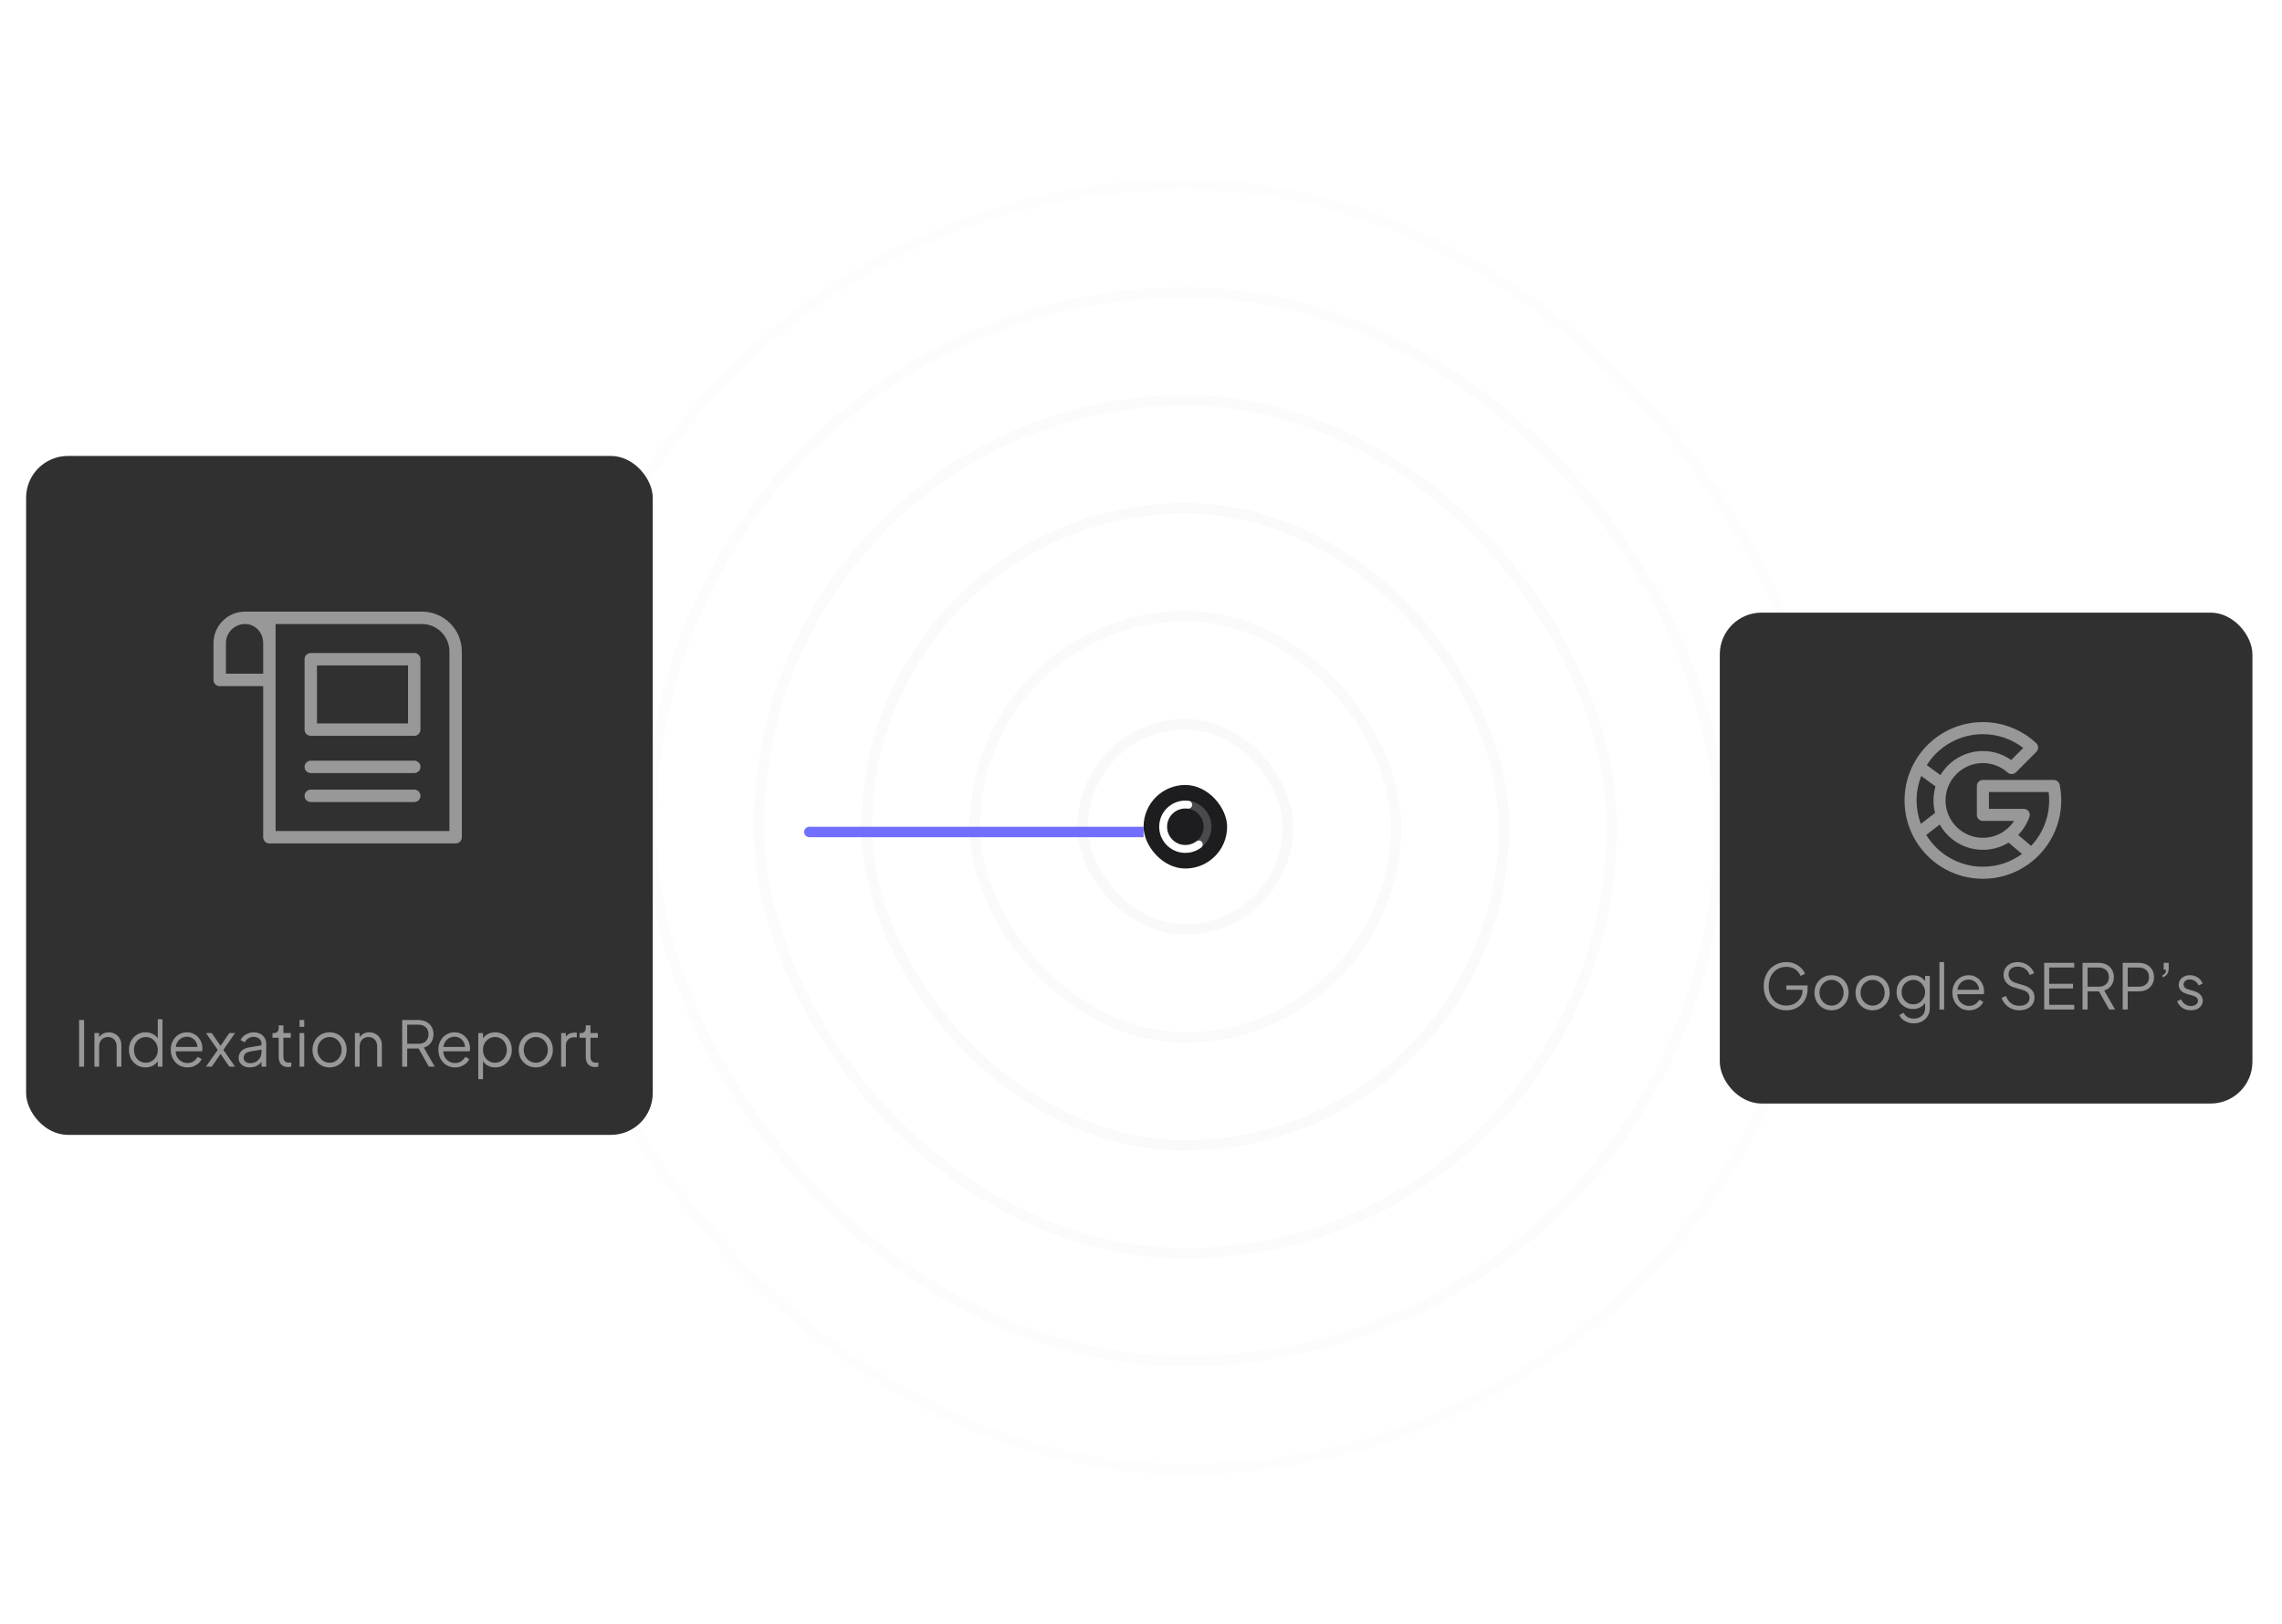 <svg width="437" height="311" viewBox="0 0 437 311" fill="none" xmlns="http://www.w3.org/2000/svg">
<rect x="218.993" y="150.31" width="16" height="16" rx="8" fill="#1D1D20"/>
<g clip-path="url(#clip0_94_1789)">
<path d="M224.414 154.924C222.545 156.345 222.182 159.013 223.604 160.882C225.026 162.751 227.693 163.113 229.562 161.692C231.431 160.27 231.794 157.602 230.372 155.733C228.95 153.865 226.283 153.502 224.414 154.924Z" stroke="white" stroke-opacity="0.2" stroke-width="1.5" stroke-linecap="round" stroke-linejoin="round"/>
<path d="M229.566 161.691C227.697 163.113 225.029 162.75 223.607 160.882C222.186 159.013 222.548 156.345 224.417 154.923C225.35 154.214 226.481 153.949 227.557 154.093" stroke="white" stroke-width="1.5" stroke-linecap="round" stroke-linejoin="round"/>
</g>
<rect opacity="0.2" x="103.993" y="35.31" width="246" height="246" rx="123" stroke="#EFEFF1" stroke-opacity="0.5" stroke-width="2"/>
<rect opacity="0.3" x="124.665" y="55.98" width="204.66" height="204.66" rx="102.33" stroke="#EFEFF1" stroke-opacity="0.5" stroke-width="2"/>
<rect opacity="0.4" x="145.321" y="76.65" width="163.33" height="163.33" rx="81.665" stroke="#EFEFF1" stroke-opacity="0.5" stroke-width="2"/>
<rect opacity="0.5" x="165.993" y="97.31" width="122" height="122" rx="61" stroke="#EFEFF1" stroke-opacity="0.5" stroke-width="2"/>
<rect opacity="0.6" x="186.665" y="117.98" width="80.66" height="80.66" rx="40.33" stroke="#EFEFF1" stroke-opacity="0.5" stroke-width="2"/>
<rect opacity="0.7" x="207.321" y="138.65" width="39.33" height="39.33" rx="19.665" stroke="#EFEFF1" stroke-opacity="0.5" stroke-width="2"/>
<g clip-path="url(#clip1_94_1789)">
<path d="M154.993 159.31H222.993" stroke="url(#paint0_linear_94_1789)" stroke-width="2" stroke-linecap="round" stroke-linejoin="round"/>
</g>
<g filter="url(#filter0_ddd_94_1789)">
<rect x="5" y="81.31" width="120" height="130" rx="8" fill="#303030"/>
<g filter="url(#filter1_d_94_1789)">
<rect x="8.665" y="85.31" width="112" height="96" rx="4" fill="#303030"/>
<path d="M51.586 112.304V154.315H87.256V118.768C87.256 115.198 84.366 112.304 80.801 112.304H51.586ZM51.586 112.304H46.915M46.915 112.304C44.242 112.304 42.074 114.475 42.074 117.152V124.194H51.586M46.915 112.304C49.589 112.304 51.586 114.475 51.586 117.152" stroke="white" stroke-opacity="0.5" stroke-width="2.378" stroke-linejoin="round"/>
<path d="M59.513 133.706V120.231H79.329V133.706H59.513Z" stroke="white" stroke-opacity="0.5" stroke-width="2.378" stroke-linejoin="round"/>
<path d="M59.513 140.84H79.329" stroke="white" stroke-opacity="0.5" stroke-width="2.378" stroke-linecap="round" stroke-linejoin="round"/>
<path d="M59.513 146.389H79.329" stroke="white" stroke-opacity="0.5" stroke-width="2.378" stroke-linecap="round" stroke-linejoin="round"/>
</g>
<path d="M15.143 198.25V189.31H16.103V198.25H15.143ZM18.081 198.25V191.818H18.981V193.066L18.777 193.018C18.937 192.602 19.197 192.274 19.557 192.034C19.925 191.794 20.349 191.674 20.829 191.674C21.285 191.674 21.693 191.778 22.053 191.986C22.421 192.194 22.709 192.482 22.917 192.85C23.133 193.21 23.241 193.618 23.241 194.074V198.25H22.341V194.422C22.341 194.03 22.269 193.698 22.125 193.426C21.989 193.154 21.793 192.946 21.537 192.802C21.289 192.65 21.001 192.574 20.673 192.574C20.345 192.574 20.053 192.65 19.797 192.802C19.541 192.946 19.341 193.158 19.197 193.438C19.053 193.71 18.981 194.038 18.981 194.422V198.25H18.081ZM27.864 198.394C27.264 198.394 26.724 198.25 26.244 197.962C25.764 197.666 25.384 197.266 25.104 196.762C24.832 196.25 24.696 195.674 24.696 195.034C24.696 194.386 24.832 193.81 25.104 193.306C25.384 192.802 25.76 192.406 26.232 192.118C26.712 191.822 27.256 191.674 27.864 191.674C28.416 191.674 28.908 191.794 29.34 192.034C29.772 192.274 30.112 192.598 30.36 193.006L30.216 193.258V189.166H31.116V198.25H30.216V196.81L30.36 196.942C30.136 197.406 29.8 197.766 29.352 198.022C28.912 198.27 28.416 198.394 27.864 198.394ZM27.912 197.494C28.344 197.494 28.732 197.386 29.076 197.17C29.428 196.954 29.704 196.662 29.904 196.294C30.112 195.918 30.216 195.498 30.216 195.034C30.216 194.57 30.112 194.154 29.904 193.786C29.704 193.41 29.428 193.114 29.076 192.898C28.732 192.682 28.344 192.574 27.912 192.574C27.488 192.574 27.104 192.682 26.76 192.898C26.416 193.114 26.144 193.406 25.944 193.774C25.752 194.142 25.656 194.562 25.656 195.034C25.656 195.498 25.752 195.918 25.944 196.294C26.144 196.662 26.412 196.954 26.748 197.17C27.092 197.386 27.48 197.494 27.912 197.494ZM35.892 198.394C35.292 198.394 34.748 198.25 34.26 197.962C33.78 197.666 33.4 197.262 33.12 196.75C32.84 196.238 32.7 195.658 32.7 195.01C32.7 194.362 32.836 193.79 33.108 193.294C33.38 192.79 33.748 192.394 34.212 192.106C34.684 191.818 35.212 191.674 35.796 191.674C36.26 191.674 36.672 191.762 37.032 191.938C37.4 192.106 37.712 192.338 37.968 192.634C38.224 192.922 38.42 193.25 38.556 193.618C38.692 193.978 38.76 194.35 38.76 194.734C38.76 194.814 38.756 194.906 38.748 195.01C38.74 195.106 38.728 195.206 38.712 195.31H33.276V194.47H38.196L37.764 194.83C37.836 194.39 37.784 193.998 37.608 193.654C37.44 193.302 37.196 193.026 36.876 192.826C36.556 192.618 36.196 192.514 35.796 192.514C35.396 192.514 35.024 192.618 34.68 192.826C34.344 193.034 34.08 193.326 33.888 193.702C33.696 194.07 33.62 194.51 33.66 195.022C33.62 195.534 33.7 195.982 33.9 196.366C34.108 196.742 34.388 197.034 34.74 197.242C35.1 197.45 35.484 197.554 35.892 197.554C36.364 197.554 36.76 197.442 37.08 197.218C37.4 196.994 37.66 196.714 37.86 196.378L38.628 196.786C38.5 197.074 38.304 197.342 38.04 197.59C37.776 197.83 37.46 198.026 37.092 198.178C36.732 198.322 36.332 198.394 35.892 198.394ZM39.438 198.25L41.694 195.034L39.45 191.818H40.554L42.546 194.71H41.934L43.914 191.818H45.018L42.774 195.034L45.018 198.25H43.914L41.934 195.358H42.546L40.554 198.25H39.438ZM47.82 198.394C47.412 198.394 47.048 198.318 46.728 198.166C46.408 198.006 46.156 197.79 45.972 197.518C45.788 197.246 45.696 196.934 45.696 196.582C45.696 196.246 45.768 195.942 45.912 195.67C46.056 195.39 46.28 195.154 46.584 194.962C46.888 194.77 47.276 194.634 47.748 194.554L50.268 194.134V194.95L47.964 195.334C47.5 195.414 47.164 195.562 46.956 195.778C46.756 195.994 46.656 196.25 46.656 196.546C46.656 196.834 46.768 197.078 46.992 197.278C47.224 197.478 47.52 197.578 47.88 197.578C48.32 197.578 48.704 197.486 49.032 197.302C49.36 197.11 49.616 196.854 49.8 196.534C49.984 196.214 50.076 195.858 50.076 195.466V193.834C50.076 193.45 49.936 193.138 49.656 192.898C49.376 192.658 49.012 192.538 48.564 192.538C48.172 192.538 47.828 192.638 47.532 192.838C47.236 193.03 47.016 193.282 46.872 193.594L46.056 193.15C46.176 192.878 46.364 192.63 46.62 192.406C46.884 192.182 47.184 192.006 47.52 191.878C47.856 191.742 48.204 191.674 48.564 191.674C49.036 191.674 49.452 191.766 49.812 191.95C50.18 192.134 50.464 192.39 50.664 192.718C50.872 193.038 50.976 193.41 50.976 193.834V198.25H50.076V196.966L50.208 197.098C50.096 197.338 49.92 197.558 49.68 197.758C49.448 197.95 49.172 198.106 48.852 198.226C48.54 198.338 48.196 198.394 47.82 198.394ZM55.17 198.322C54.594 198.322 54.15 198.154 53.838 197.818C53.526 197.482 53.37 197.002 53.37 196.378V192.718H52.182V191.818H52.482C52.754 191.818 52.97 191.73 53.13 191.554C53.29 191.37 53.37 191.142 53.37 190.87V190.33H54.27V191.818H55.686V192.718H54.27V196.378C54.27 196.594 54.302 196.786 54.366 196.954C54.43 197.114 54.538 197.242 54.69 197.338C54.85 197.434 55.062 197.482 55.326 197.482C55.39 197.482 55.466 197.478 55.554 197.47C55.642 197.462 55.718 197.454 55.782 197.446V198.25C55.686 198.274 55.578 198.29 55.458 198.298C55.338 198.314 55.242 198.322 55.17 198.322ZM57.362 198.25V191.818H58.263V198.25H57.362ZM57.362 190.63V189.31H58.263V190.63H57.362ZM63.117 198.394C62.509 198.394 61.957 198.25 61.461 197.962C60.965 197.666 60.569 197.266 60.273 196.762C59.985 196.25 59.841 195.67 59.841 195.022C59.841 194.382 59.985 193.81 60.273 193.306C60.561 192.802 60.949 192.406 61.437 192.118C61.933 191.822 62.493 191.674 63.117 191.674C63.741 191.674 64.297 191.818 64.785 192.106C65.281 192.394 65.669 192.79 65.949 193.294C66.237 193.798 66.381 194.374 66.381 195.022C66.381 195.678 66.233 196.262 65.937 196.774C65.641 197.278 65.245 197.674 64.749 197.962C64.261 198.25 63.717 198.394 63.117 198.394ZM63.117 197.494C63.549 197.494 63.937 197.386 64.281 197.17C64.633 196.954 64.909 196.658 65.109 196.282C65.317 195.906 65.421 195.486 65.421 195.022C65.421 194.558 65.317 194.142 65.109 193.774C64.909 193.406 64.633 193.114 64.281 192.898C63.937 192.682 63.549 192.574 63.117 192.574C62.685 192.574 62.293 192.682 61.941 192.898C61.597 193.114 61.321 193.406 61.113 193.774C60.905 194.142 60.801 194.558 60.801 195.022C60.801 195.486 60.905 195.906 61.113 196.282C61.321 196.658 61.597 196.954 61.941 197.17C62.293 197.386 62.685 197.494 63.117 197.494ZM67.968 198.25V191.818H68.868V193.066L68.664 193.018C68.824 192.602 69.084 192.274 69.444 192.034C69.812 191.794 70.236 191.674 70.716 191.674C71.172 191.674 71.58 191.778 71.94 191.986C72.308 192.194 72.596 192.482 72.804 192.85C73.02 193.21 73.128 193.618 73.128 194.074V198.25H72.228V194.422C72.228 194.03 72.156 193.698 72.012 193.426C71.876 193.154 71.68 192.946 71.424 192.802C71.176 192.65 70.888 192.574 70.56 192.574C70.232 192.574 69.94 192.65 69.684 192.802C69.428 192.946 69.228 193.158 69.084 193.438C68.94 193.71 68.868 194.038 68.868 194.422V198.25H67.968ZM77.018 198.25V189.31H80.09C80.674 189.31 81.186 189.426 81.626 189.658C82.066 189.882 82.406 190.202 82.646 190.618C82.894 191.026 83.018 191.502 83.018 192.046C83.018 192.678 82.85 193.218 82.514 193.666C82.186 194.114 81.738 194.43 81.17 194.614L83.258 198.25H82.13L79.946 194.398L80.594 194.77H77.978V198.25H77.018ZM77.978 193.87H80.138C80.522 193.87 80.858 193.798 81.146 193.654C81.434 193.502 81.658 193.29 81.818 193.018C81.978 192.738 82.058 192.41 82.058 192.034C82.058 191.658 81.978 191.334 81.818 191.062C81.658 190.79 81.434 190.582 81.146 190.438C80.858 190.286 80.522 190.21 80.138 190.21H77.978V193.87ZM87.138 198.394C86.538 198.394 85.994 198.25 85.506 197.962C85.026 197.666 84.646 197.262 84.366 196.75C84.086 196.238 83.946 195.658 83.946 195.01C83.946 194.362 84.082 193.79 84.354 193.294C84.626 192.79 84.994 192.394 85.458 192.106C85.93 191.818 86.458 191.674 87.042 191.674C87.506 191.674 87.918 191.762 88.278 191.938C88.646 192.106 88.958 192.338 89.214 192.634C89.47 192.922 89.666 193.25 89.802 193.618C89.938 193.978 90.006 194.35 90.006 194.734C90.006 194.814 90.002 194.906 89.994 195.01C89.986 195.106 89.974 195.206 89.958 195.31H84.522V194.47H89.442L89.01 194.83C89.082 194.39 89.03 193.998 88.854 193.654C88.686 193.302 88.442 193.026 88.122 192.826C87.802 192.618 87.442 192.514 87.042 192.514C86.642 192.514 86.27 192.618 85.926 192.826C85.59 193.034 85.326 193.326 85.134 193.702C84.942 194.07 84.866 194.51 84.906 195.022C84.866 195.534 84.946 195.982 85.146 196.366C85.354 196.742 85.634 197.034 85.986 197.242C86.346 197.45 86.73 197.554 87.138 197.554C87.61 197.554 88.006 197.442 88.326 197.218C88.646 196.994 88.906 196.714 89.106 196.378L89.874 196.786C89.746 197.074 89.55 197.342 89.286 197.59C89.022 197.83 88.706 198.026 88.338 198.178C87.978 198.322 87.578 198.394 87.138 198.394ZM91.593 200.65V191.818H92.493V193.258L92.349 193.006C92.605 192.598 92.945 192.274 93.369 192.034C93.801 191.794 94.293 191.674 94.845 191.674C95.453 191.674 95.993 191.822 96.465 192.118C96.945 192.406 97.321 192.802 97.593 193.306C97.873 193.81 98.013 194.386 98.013 195.034C98.013 195.674 97.873 196.25 97.593 196.762C97.321 197.266 96.945 197.666 96.465 197.962C95.993 198.25 95.453 198.394 94.845 198.394C94.293 198.394 93.793 198.27 93.345 198.022C92.905 197.766 92.573 197.406 92.349 196.942L92.493 196.81V200.65H91.593ZM94.797 197.494C95.229 197.494 95.613 197.386 95.949 197.17C96.293 196.954 96.561 196.662 96.753 196.294C96.953 195.918 97.053 195.498 97.053 195.034C97.053 194.562 96.953 194.142 96.753 193.774C96.561 193.406 96.293 193.114 95.949 192.898C95.613 192.682 95.229 192.574 94.797 192.574C94.365 192.574 93.973 192.682 93.621 192.898C93.277 193.114 93.001 193.41 92.793 193.786C92.593 194.154 92.493 194.57 92.493 195.034C92.493 195.498 92.593 195.918 92.793 196.294C93.001 196.662 93.277 196.954 93.621 197.17C93.973 197.386 94.365 197.494 94.797 197.494ZM102.609 198.394C102.001 198.394 101.449 198.25 100.953 197.962C100.457 197.666 100.061 197.266 99.765 196.762C99.477 196.25 99.333 195.67 99.333 195.022C99.333 194.382 99.477 193.81 99.765 193.306C100.053 192.802 100.441 192.406 100.929 192.118C101.425 191.822 101.985 191.674 102.609 191.674C103.233 191.674 103.789 191.818 104.277 192.106C104.773 192.394 105.161 192.79 105.441 193.294C105.729 193.798 105.873 194.374 105.873 195.022C105.873 195.678 105.725 196.262 105.429 196.774C105.133 197.278 104.737 197.674 104.241 197.962C103.753 198.25 103.209 198.394 102.609 198.394ZM102.609 197.494C103.041 197.494 103.429 197.386 103.773 197.17C104.125 196.954 104.401 196.658 104.601 196.282C104.809 195.906 104.913 195.486 104.913 195.022C104.913 194.558 104.809 194.142 104.601 193.774C104.401 193.406 104.125 193.114 103.773 192.898C103.429 192.682 103.041 192.574 102.609 192.574C102.177 192.574 101.785 192.682 101.433 192.898C101.089 193.114 100.813 193.406 100.605 193.774C100.397 194.142 100.293 194.558 100.293 195.022C100.293 195.486 100.397 195.906 100.605 196.282C100.813 196.658 101.089 196.954 101.433 197.17C101.785 197.386 102.177 197.494 102.609 197.494ZM107.46 198.25V191.818H108.36V192.874L108.24 192.718C108.392 192.414 108.62 192.174 108.924 191.998C109.236 191.822 109.612 191.734 110.052 191.734H110.46V192.634H109.896C109.432 192.634 109.06 192.778 108.78 193.066C108.5 193.354 108.36 193.762 108.36 194.29V198.25H107.46ZM113.975 198.322C113.399 198.322 112.955 198.154 112.643 197.818C112.331 197.482 112.175 197.002 112.175 196.378V192.718H110.987V191.818H111.287C111.559 191.818 111.775 191.73 111.935 191.554C112.095 191.37 112.175 191.142 112.175 190.87V190.33H113.075V191.818H114.491V192.718H113.075V196.378C113.075 196.594 113.107 196.786 113.171 196.954C113.235 197.114 113.343 197.242 113.495 197.338C113.655 197.434 113.867 197.482 114.131 197.482C114.195 197.482 114.271 197.478 114.359 197.47C114.447 197.462 114.523 197.454 114.587 197.446V198.25C114.491 198.274 114.383 198.29 114.263 198.298C114.143 198.314 114.047 198.322 113.975 198.322Z" fill="white" fill-opacity="0.5"/>
</g>
<g filter="url(#filter2_ddd_94_1789)">
<rect x="329.337" y="111.31" width="102" height="94" rx="8" fill="#303030"/>
<path fill-rule="evenodd" clip-rule="evenodd" d="M379.72 132.271C371.437 132.271 364.72 138.988 364.72 147.271C364.72 155.555 371.437 162.271 379.72 162.271C388.003 162.271 394.72 155.555 394.72 147.271C394.72 146.266 394.622 145.264 394.427 144.278C394.375 144.016 394.234 143.78 394.028 143.611C393.822 143.441 393.564 143.349 393.297 143.348H379.72C379.414 143.348 379.12 143.47 378.904 143.686C378.687 143.903 378.566 144.196 378.566 144.502V150.041C378.566 150.678 379.083 151.195 379.72 151.195H385.694C385.255 151.86 384.709 152.449 384.078 152.936H384.075L384.078 152.939C382.832 153.907 381.298 154.43 379.72 154.425C377.822 154.425 376.003 153.672 374.661 152.33C373.32 150.988 372.566 149.169 372.566 147.271C372.566 145.374 373.32 143.555 374.661 142.213C376.003 140.871 377.822 140.118 379.72 140.118C381.541 140.118 383.197 140.804 384.464 141.93C384.684 142.126 384.971 142.23 385.265 142.221C385.559 142.213 385.839 142.092 386.047 141.884L389.963 137.967C390.072 137.857 390.159 137.727 390.217 137.583C390.275 137.439 390.303 137.286 390.301 137.131C390.298 136.976 390.264 136.823 390.201 136.681C390.138 136.54 390.047 136.413 389.934 136.307C387.166 133.712 383.514 132.269 379.72 132.271ZM384.646 155.348C383.559 156.012 382.349 156.449 381.089 156.633C379.83 156.818 378.546 156.746 377.314 156.423C376.083 156.099 374.929 155.53 373.923 154.75C372.916 153.971 372.077 152.996 371.457 151.884L368.877 153.871C370.009 155.732 371.602 157.27 373.501 158.337C375.4 159.404 377.541 159.964 379.72 159.964C382.521 159.964 385.112 159.056 387.212 157.518L384.646 155.348ZM388.958 155.973C391.18 153.621 392.416 150.507 392.412 147.271C392.412 146.736 392.377 146.188 392.312 145.656H380.874V148.887H387.544C387.729 148.887 387.911 148.931 388.075 149.016C388.239 149.101 388.38 149.224 388.486 149.375C388.593 149.525 388.662 149.699 388.687 149.882C388.712 150.065 388.694 150.251 388.632 150.425C388.172 151.718 387.439 152.896 386.483 153.879L388.958 155.973ZM368.981 140.504C370.124 138.688 371.708 137.193 373.586 136.156C375.464 135.12 377.575 134.578 379.72 134.579C382.63 134.579 385.304 135.567 387.447 137.219L385.14 139.527C383.554 138.408 381.66 137.808 379.72 137.81C378.082 137.81 376.473 138.235 375.049 139.043C373.625 139.851 372.435 141.015 371.595 142.421L368.981 140.504ZM367.92 142.587C367.327 144.077 367.024 145.667 367.027 147.271C367.025 148.803 367.301 150.322 367.843 151.755L370.561 149.659C370.36 148.879 370.258 148.077 370.258 147.271C370.258 146.339 370.394 145.438 370.644 144.585L367.92 142.587Z" fill="white" fill-opacity="0.5"/>
<path d="M342.088 187.454C341.456 187.454 340.876 187.342 340.348 187.118C339.82 186.886 339.36 186.566 338.968 186.158C338.584 185.742 338.284 185.254 338.068 184.694C337.852 184.134 337.744 183.518 337.744 182.846C337.744 182.174 337.852 181.558 338.068 180.998C338.284 180.438 338.584 179.95 338.968 179.534C339.36 179.118 339.82 178.798 340.348 178.574C340.876 178.342 341.456 178.226 342.088 178.226C342.696 178.226 343.24 178.334 343.72 178.55C344.208 178.766 344.616 179.046 344.944 179.39C345.28 179.726 345.52 180.082 345.664 180.458L344.8 180.878C344.576 180.334 344.232 179.906 343.768 179.594C343.304 179.282 342.744 179.126 342.088 179.126C341.432 179.126 340.848 179.282 340.336 179.594C339.824 179.906 339.424 180.342 339.136 180.902C338.848 181.454 338.704 182.102 338.704 182.846C338.704 183.582 338.848 184.23 339.136 184.79C339.424 185.35 339.824 185.786 340.336 186.098C340.848 186.402 341.432 186.554 342.088 186.554C342.672 186.554 343.196 186.426 343.66 186.17C344.132 185.914 344.504 185.566 344.776 185.126C345.048 184.678 345.184 184.166 345.184 183.59V183.098L345.616 183.53H342.088V182.69H346.144V183.434C346.144 184.018 346.04 184.558 345.832 185.054C345.624 185.542 345.336 185.966 344.968 186.326C344.6 186.686 344.168 186.966 343.672 187.166C343.184 187.358 342.656 187.454 342.088 187.454ZM350.744 187.454C350.136 187.454 349.584 187.31 349.088 187.022C348.592 186.726 348.196 186.326 347.9 185.822C347.612 185.31 347.468 184.73 347.468 184.082C347.468 183.442 347.612 182.87 347.9 182.366C348.188 181.862 348.576 181.466 349.064 181.178C349.56 180.882 350.12 180.734 350.744 180.734C351.368 180.734 351.924 180.878 352.412 181.166C352.908 181.454 353.296 181.85 353.576 182.354C353.864 182.858 354.008 183.434 354.008 184.082C354.008 184.738 353.86 185.322 353.564 185.834C353.268 186.338 352.872 186.734 352.376 187.022C351.888 187.31 351.344 187.454 350.744 187.454ZM350.744 186.554C351.176 186.554 351.564 186.446 351.908 186.23C352.26 186.014 352.536 185.718 352.736 185.342C352.944 184.966 353.048 184.546 353.048 184.082C353.048 183.618 352.944 183.202 352.736 182.834C352.536 182.466 352.26 182.174 351.908 181.958C351.564 181.742 351.176 181.634 350.744 181.634C350.312 181.634 349.92 181.742 349.568 181.958C349.224 182.174 348.948 182.466 348.74 182.834C348.532 183.202 348.428 183.618 348.428 184.082C348.428 184.546 348.532 184.966 348.74 185.342C348.948 185.718 349.224 186.014 349.568 186.23C349.92 186.446 350.312 186.554 350.744 186.554ZM358.607 187.454C357.999 187.454 357.447 187.31 356.951 187.022C356.455 186.726 356.059 186.326 355.763 185.822C355.475 185.31 355.331 184.73 355.331 184.082C355.331 183.442 355.475 182.87 355.763 182.366C356.051 181.862 356.439 181.466 356.927 181.178C357.423 180.882 357.983 180.734 358.607 180.734C359.231 180.734 359.787 180.878 360.275 181.166C360.771 181.454 361.159 181.85 361.439 182.354C361.727 182.858 361.871 183.434 361.871 184.082C361.871 184.738 361.723 185.322 361.427 185.834C361.131 186.338 360.735 186.734 360.239 187.022C359.751 187.31 359.207 187.454 358.607 187.454ZM358.607 186.554C359.039 186.554 359.427 186.446 359.771 186.23C360.123 186.014 360.399 185.718 360.599 185.342C360.807 184.966 360.911 184.546 360.911 184.082C360.911 183.618 360.807 183.202 360.599 182.834C360.399 182.466 360.123 182.174 359.771 181.958C359.427 181.742 359.039 181.634 358.607 181.634C358.175 181.634 357.783 181.742 357.431 181.958C357.087 182.174 356.811 182.466 356.603 182.834C356.395 183.202 356.291 183.618 356.291 184.082C356.291 184.546 356.395 184.966 356.603 185.342C356.811 185.718 357.087 186.014 357.431 186.23C357.783 186.446 358.175 186.554 358.607 186.554ZM366.506 189.95C366.066 189.95 365.658 189.882 365.282 189.746C364.914 189.61 364.594 189.422 364.322 189.182C364.058 188.95 363.854 188.678 363.71 188.366L364.538 187.922C364.666 188.226 364.894 188.49 365.222 188.714C365.55 188.938 365.97 189.05 366.482 189.05C366.874 189.05 367.234 188.974 367.562 188.822C367.89 188.67 368.154 188.446 368.354 188.15C368.554 187.854 368.654 187.49 368.654 187.058V185.63L368.798 185.762C368.574 186.226 368.242 186.586 367.802 186.842C367.362 187.09 366.882 187.214 366.362 187.214C365.762 187.214 365.222 187.07 364.742 186.782C364.262 186.494 363.882 186.106 363.602 185.618C363.33 185.122 363.194 184.574 363.194 183.974C363.194 183.366 363.33 182.818 363.602 182.33C363.882 181.842 364.258 181.454 364.73 181.166C365.21 180.878 365.754 180.734 366.362 180.734C366.882 180.734 367.354 180.854 367.778 181.094C368.21 181.334 368.55 181.658 368.798 182.066L368.654 182.318V180.878H369.554V187.058C369.554 187.61 369.422 188.102 369.158 188.534C368.902 188.974 368.542 189.318 368.078 189.566C367.622 189.822 367.098 189.95 366.506 189.95ZM366.41 186.314C366.826 186.314 367.202 186.21 367.538 186.002C367.874 185.786 368.142 185.502 368.342 185.15C368.55 184.79 368.654 184.398 368.654 183.974C368.654 183.55 368.55 183.162 368.342 182.81C368.142 182.45 367.874 182.166 367.538 181.958C367.202 181.742 366.826 181.634 366.41 181.634C365.986 181.634 365.602 181.742 365.258 181.958C364.914 182.166 364.642 182.446 364.442 182.798C364.25 183.15 364.154 183.542 364.154 183.974C364.154 184.398 364.25 184.79 364.442 185.15C364.642 185.502 364.91 185.786 365.246 186.002C365.59 186.21 365.978 186.314 366.41 186.314ZM371.403 187.31V178.226H372.303V187.31H371.403ZM377.074 187.454C376.474 187.454 375.93 187.31 375.442 187.022C374.962 186.726 374.582 186.322 374.302 185.81C374.022 185.298 373.882 184.718 373.882 184.07C373.882 183.422 374.018 182.85 374.29 182.354C374.562 181.85 374.93 181.454 375.394 181.166C375.866 180.878 376.394 180.734 376.978 180.734C377.442 180.734 377.854 180.822 378.214 180.998C378.582 181.166 378.894 181.398 379.15 181.694C379.406 181.982 379.602 182.31 379.738 182.678C379.874 183.038 379.942 183.41 379.942 183.794C379.942 183.874 379.938 183.966 379.93 184.07C379.922 184.166 379.91 184.266 379.894 184.37H374.458V183.53H379.378L378.946 183.89C379.018 183.45 378.966 183.058 378.79 182.714C378.622 182.362 378.378 182.086 378.058 181.886C377.738 181.678 377.378 181.574 376.978 181.574C376.578 181.574 376.206 181.678 375.862 181.886C375.526 182.094 375.262 182.386 375.07 182.762C374.878 183.13 374.802 183.57 374.842 184.082C374.802 184.594 374.882 185.042 375.082 185.426C375.29 185.802 375.57 186.094 375.922 186.302C376.282 186.51 376.666 186.614 377.074 186.614C377.546 186.614 377.942 186.502 378.262 186.278C378.582 186.054 378.842 185.774 379.042 185.438L379.81 185.846C379.682 186.134 379.486 186.402 379.222 186.65C378.958 186.89 378.642 187.086 378.274 187.238C377.914 187.382 377.514 187.454 377.074 187.454ZM386.712 187.454C386.144 187.454 385.628 187.346 385.164 187.13C384.7 186.914 384.308 186.626 383.988 186.266C383.668 185.898 383.44 185.494 383.304 185.054L384.168 184.73C384.376 185.338 384.7 185.802 385.14 186.122C385.58 186.434 386.104 186.59 386.712 186.59C387.096 186.59 387.432 186.53 387.72 186.41C388.016 186.282 388.244 186.106 388.404 185.882C388.564 185.658 388.644 185.398 388.644 185.102C388.644 184.662 388.524 184.322 388.284 184.082C388.044 183.842 387.7 183.658 387.252 183.53L385.644 183.05C385.012 182.866 384.524 182.558 384.18 182.126C383.844 181.694 383.676 181.202 383.676 180.65C383.676 180.178 383.792 179.762 384.024 179.402C384.256 179.034 384.572 178.746 384.972 178.538C385.38 178.33 385.84 178.226 386.352 178.226C386.888 178.226 387.368 178.326 387.792 178.526C388.224 178.718 388.588 178.974 388.884 179.294C389.18 179.614 389.392 179.97 389.52 180.362L388.68 180.698C388.488 180.17 388.188 179.77 387.78 179.498C387.38 179.226 386.908 179.09 386.364 179.09C386.02 179.09 385.716 179.15 385.452 179.27C385.196 179.39 384.996 179.562 384.852 179.786C384.708 180.01 384.636 180.274 384.636 180.578C384.636 180.946 384.752 181.278 384.984 181.574C385.216 181.862 385.572 182.078 386.052 182.222L387.468 182.642C388.172 182.85 388.704 183.15 389.064 183.542C389.424 183.934 389.604 184.426 389.604 185.018C389.604 185.498 389.48 185.922 389.232 186.29C388.992 186.65 388.652 186.934 388.212 187.142C387.78 187.35 387.28 187.454 386.712 187.454ZM391.457 187.31V178.37H397.217V179.27H392.417V182.378H396.977V183.278H392.417V186.41H397.217V187.31H391.457ZM398.805 187.31V178.37H401.877C402.461 178.37 402.973 178.486 403.413 178.718C403.853 178.942 404.193 179.262 404.433 179.678C404.681 180.086 404.805 180.562 404.805 181.106C404.805 181.738 404.637 182.278 404.301 182.726C403.973 183.174 403.525 183.49 402.957 183.674L405.045 187.31H403.917L401.733 183.458L402.381 183.83H399.765V187.31H398.805ZM399.765 182.93H401.925C402.309 182.93 402.645 182.858 402.933 182.714C403.221 182.562 403.445 182.35 403.605 182.078C403.765 181.798 403.845 181.47 403.845 181.094C403.845 180.718 403.765 180.394 403.605 180.122C403.445 179.85 403.221 179.642 402.933 179.498C402.645 179.346 402.309 179.27 401.925 179.27H399.765V182.93ZM406.493 187.31V178.37H409.565C410.149 178.37 410.661 178.486 411.101 178.718C411.541 178.942 411.881 179.262 412.121 179.678C412.369 180.086 412.493 180.562 412.493 181.106C412.493 181.65 412.369 182.126 412.121 182.534C411.881 182.942 411.541 183.262 411.101 183.494C410.669 183.718 410.157 183.83 409.565 183.83H407.453V187.31H406.493ZM407.453 182.93H409.613C409.997 182.93 410.333 182.858 410.621 182.714C410.909 182.562 411.133 182.35 411.293 182.078C411.453 181.798 411.533 181.47 411.533 181.094C411.533 180.718 411.453 180.394 411.293 180.122C411.133 179.85 410.909 179.642 410.621 179.498C410.333 179.346 409.997 179.27 409.613 179.27H407.453V182.93ZM414.107 181.13V180.71C414.347 180.646 414.519 180.53 414.623 180.362C414.735 180.186 414.795 179.962 414.803 179.69H414.347V178.37H415.307V179.378C415.307 179.842 415.207 180.226 415.007 180.53C414.807 180.834 414.507 181.034 414.107 181.13ZM419.538 187.454C418.922 187.454 418.382 187.298 417.918 186.986C417.454 186.674 417.118 186.25 416.91 185.714L417.666 185.354C417.85 185.746 418.106 186.058 418.434 186.29C418.77 186.522 419.138 186.638 419.538 186.638C419.922 186.638 420.246 186.546 420.51 186.362C420.774 186.17 420.906 185.922 420.906 185.618C420.906 185.394 420.842 185.218 420.714 185.09C420.586 184.954 420.438 184.85 420.27 184.778C420.102 184.706 419.954 184.654 419.826 184.622L418.902 184.358C418.31 184.19 417.882 183.954 417.618 183.65C417.354 183.346 417.222 182.994 417.222 182.594C417.222 182.218 417.318 181.89 417.51 181.61C417.702 181.33 417.962 181.114 418.29 180.962C418.618 180.81 418.982 180.734 419.382 180.734C419.926 180.734 420.418 180.878 420.858 181.166C421.306 181.446 421.622 181.838 421.806 182.342L421.038 182.702C420.878 182.342 420.646 182.062 420.342 181.862C420.046 181.654 419.714 181.55 419.346 181.55C418.986 181.55 418.698 181.642 418.482 181.826C418.266 182.01 418.158 182.242 418.158 182.522C418.158 182.738 418.214 182.91 418.326 183.038C418.438 183.166 418.566 183.262 418.71 183.326C418.862 183.39 418.994 183.438 419.106 183.47L420.174 183.782C420.694 183.934 421.098 184.17 421.386 184.49C421.682 184.81 421.83 185.186 421.83 185.618C421.83 185.97 421.73 186.286 421.53 186.566C421.338 186.846 421.07 187.066 420.726 187.226C420.382 187.378 419.986 187.454 419.538 187.454Z" fill="white" fill-opacity="0.5"/>
</g>
<defs>
<filter id="filter0_ddd_94_1789" x="0" y="80.31" width="130" height="140" filterUnits="userSpaceOnUse" color-interpolation-filters="sRGB">
<feFlood flood-opacity="0" result="BackgroundImageFix"/>
<feColorMatrix in="SourceAlpha" type="matrix" values="0 0 0 0 0 0 0 0 0 0 0 0 0 0 0 0 0 0 127 0" result="hardAlpha"/>
<feMorphology radius="2" operator="erode" in="SourceAlpha" result="effect1_dropShadow_94_1789"/>
<feOffset dy="2"/>
<feGaussianBlur stdDeviation="2"/>
<feComposite in2="hardAlpha" operator="out"/>
<feColorMatrix type="matrix" values="0 0 0 0 0 0 0 0 0 0 0 0 0 0 0 0 0 0 0.1 0"/>
<feBlend mode="normal" in2="BackgroundImageFix" result="effect1_dropShadow_94_1789"/>
<feColorMatrix in="SourceAlpha" type="matrix" values="0 0 0 0 0 0 0 0 0 0 0 0 0 0 0 0 0 0 127 0" result="hardAlpha"/>
<feMorphology radius="1" operator="erode" in="SourceAlpha" result="effect2_dropShadow_94_1789"/>
<feOffset dy="4"/>
<feGaussianBlur stdDeviation="3"/>
<feComposite in2="hardAlpha" operator="out"/>
<feColorMatrix type="matrix" values="0 0 0 0 0 0 0 0 0 0 0 0 0 0 0 0 0 0 0.1 0"/>
<feBlend mode="normal" in2="effect1_dropShadow_94_1789" result="effect2_dropShadow_94_1789"/>
<feColorMatrix in="SourceAlpha" type="matrix" values="0 0 0 0 0 0 0 0 0 0 0 0 0 0 0 0 0 0 127 0" result="hardAlpha"/>
<feMorphology radius="1" operator="dilate" in="SourceAlpha" result="effect3_dropShadow_94_1789"/>
<feOffset/>
<feComposite in2="hardAlpha" operator="out"/>
<feColorMatrix type="matrix" values="0 0 0 0 0.114 0 0 0 0 0.114 0 0 0 0 0.125 0 0 0 0.08 0"/>
<feBlend mode="normal" in2="effect2_dropShadow_94_1789" result="effect3_dropShadow_94_1789"/>
<feBlend mode="normal" in="SourceGraphic" in2="effect3_dropShadow_94_1789" result="shape"/>
</filter>
<filter id="filter1_d_94_1789" x="7.665" y="84.31" width="114" height="98" filterUnits="userSpaceOnUse" color-interpolation-filters="sRGB">
<feFlood flood-opacity="0" result="BackgroundImageFix"/>
<feColorMatrix in="SourceAlpha" type="matrix" values="0 0 0 0 0 0 0 0 0 0 0 0 0 0 0 0 0 0 127 0" result="hardAlpha"/>
<feMorphology radius="1" operator="dilate" in="SourceAlpha" result="effect1_dropShadow_94_1789"/>
<feOffset/>
<feComposite in2="hardAlpha" operator="out"/>
<feColorMatrix type="matrix" values="0 0 0 0 0.216 0 0 0 0 0.188 0 0 0 0 0.639 0 0 0 0.16 0"/>
<feBlend mode="normal" in2="BackgroundImageFix" result="effect1_dropShadow_94_1789"/>
<feBlend mode="normal" in="SourceGraphic" in2="effect1_dropShadow_94_1789" result="shape"/>
</filter>
<filter id="filter2_ddd_94_1789" x="324.337" y="110.31" width="112" height="104" filterUnits="userSpaceOnUse" color-interpolation-filters="sRGB">
<feFlood flood-opacity="0" result="BackgroundImageFix"/>
<feColorMatrix in="SourceAlpha" type="matrix" values="0 0 0 0 0 0 0 0 0 0 0 0 0 0 0 0 0 0 127 0" result="hardAlpha"/>
<feMorphology radius="2" operator="erode" in="SourceAlpha" result="effect1_dropShadow_94_1789"/>
<feOffset dy="2"/>
<feGaussianBlur stdDeviation="2"/>
<feComposite in2="hardAlpha" operator="out"/>
<feColorMatrix type="matrix" values="0 0 0 0 0 0 0 0 0 0 0 0 0 0 0 0 0 0 0.1 0"/>
<feBlend mode="normal" in2="BackgroundImageFix" result="effect1_dropShadow_94_1789"/>
<feColorMatrix in="SourceAlpha" type="matrix" values="0 0 0 0 0 0 0 0 0 0 0 0 0 0 0 0 0 0 127 0" result="hardAlpha"/>
<feMorphology radius="1" operator="erode" in="SourceAlpha" result="effect2_dropShadow_94_1789"/>
<feOffset dy="4"/>
<feGaussianBlur stdDeviation="3"/>
<feComposite in2="hardAlpha" operator="out"/>
<feColorMatrix type="matrix" values="0 0 0 0 0 0 0 0 0 0 0 0 0 0 0 0 0 0 0.1 0"/>
<feBlend mode="normal" in2="effect1_dropShadow_94_1789" result="effect2_dropShadow_94_1789"/>
<feColorMatrix in="SourceAlpha" type="matrix" values="0 0 0 0 0 0 0 0 0 0 0 0 0 0 0 0 0 0 127 0" result="hardAlpha"/>
<feMorphology radius="1" operator="dilate" in="SourceAlpha" result="effect3_dropShadow_94_1789"/>
<feOffset/>
<feComposite in2="hardAlpha" operator="out"/>
<feColorMatrix type="matrix" values="0 0 0 0 0.114 0 0 0 0 0.114 0 0 0 0 0.125 0 0 0 0.08 0"/>
<feBlend mode="normal" in2="effect2_dropShadow_94_1789" result="effect3_dropShadow_94_1789"/>
<feBlend mode="normal" in="SourceGraphic" in2="effect3_dropShadow_94_1789" result="shape"/>
</filter>
<linearGradient id="paint0_linear_94_1789" x1="nan" y1="nan" x2="nan" y2="nan" gradientUnits="userSpaceOnUse">
<stop stop-color="#716FFF"/>
<stop offset="0.585" stop-color="#716FFF" stop-opacity="0"/>
</linearGradient>
<clipPath id="clip0_94_1789">
<rect width="10.004" height="10.004" fill="white" transform="translate(234.001 159.26) rotate(142.74)"/>
</clipPath>
<clipPath id="clip1_94_1789">
<rect width="65" height="2" fill="white" transform="translate(153.993 158.31)"/>
</clipPath>
</defs>
</svg>
